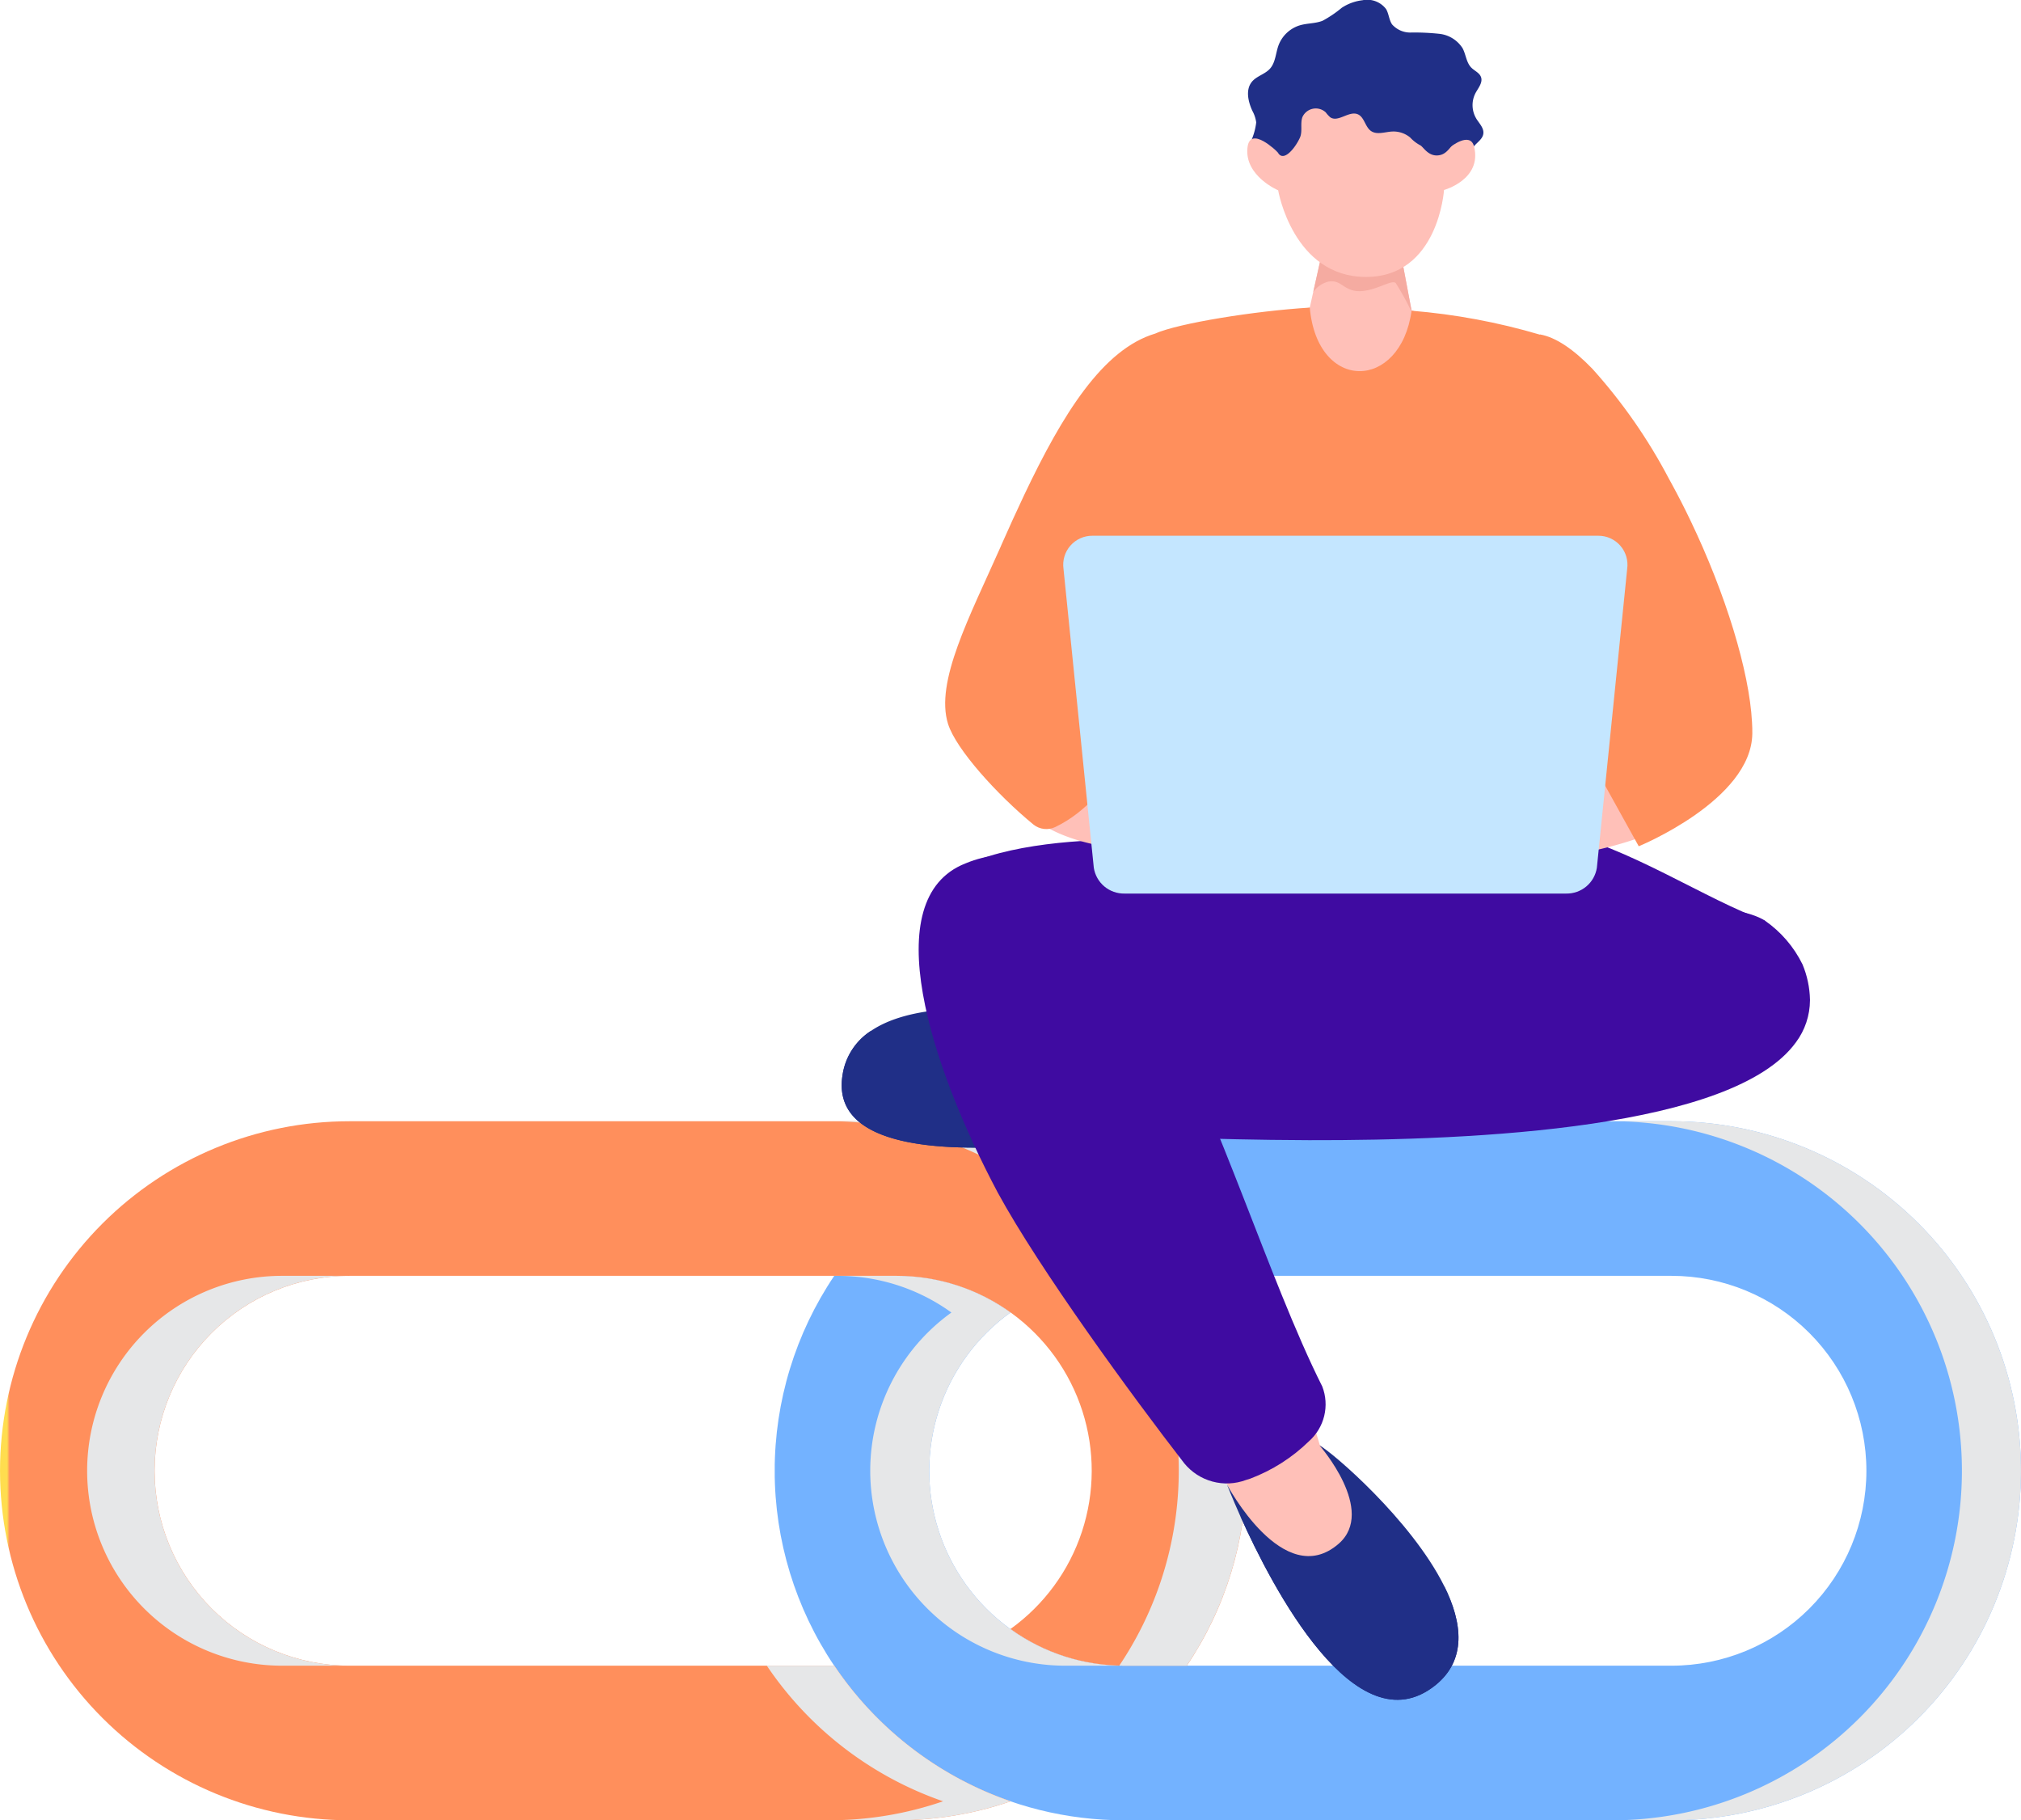 <svg xmlns="http://www.w3.org/2000/svg" xmlns:xlink="http://www.w3.org/1999/xlink" width="215" height="193.616" viewBox="0 0 215 193.616"><defs><clipPath id="a"><rect width="215" height="74.354" fill="none"/></clipPath><clipPath id="b"><path d="M287.05,0a37.118,37.118,0,0,0-12.089,2.016,37.4,37.4,0,0,1,18.745,14.427h51.571a20.734,20.734,0,1,1,0,41.468H287.05a20.728,20.728,0,0,1-12.1-37.564,20.6,20.6,0,0,0-12.089-3.9h-6.656a37.1,37.1,0,0,0,0,41.468A37.093,37.093,0,0,0,287.05,74.354h58.228a37.177,37.177,0,1,0,0-74.354Z" transform="translate(-249.876)" fill="none"/></clipPath><linearGradient id="c" x1="-0.622" y1="1" x2="-0.619" y2="1" gradientUnits="objectBoundingBox"><stop offset="0" stop-color="#c4e6ff"/><stop offset="1" stop-color="#73b2ff"/></linearGradient><clipPath id="e"><rect width="125.875" height="74.354" fill="none"/></clipPath><clipPath id="f"><path d="M37.18,0a37.177,37.177,0,1,0,0,74.354H95.408a37.167,37.167,0,0,0,12.1-2.016A37.368,37.368,0,0,1,88.751,57.911H37.18a20.734,20.734,0,1,1,0-41.468H95.408A20.726,20.726,0,0,1,107.5,54.007a20.626,20.626,0,0,0,12.1,3.9h6.656a37.1,37.1,0,0,0,0-41.468A37.076,37.076,0,0,0,95.408,0Z" transform="translate(0)" fill="none"/></clipPath><linearGradient id="g" y1="1" x2="0.002" y2="1" gradientUnits="objectBoundingBox"><stop offset="0" stop-color="#ffdd4f"/><stop offset="1" stop-color="#ff8f5c"/></linearGradient><clipPath id="i"><rect width="123.314" height="74.354" fill="none"/></clipPath><clipPath id="j"><rect width="103.02" height="180.802" fill="none"/></clipPath><clipPath id="k"><path d="M39.6,127.887c.272-1.282-28.409-1.84-25.83,7.6.055.2,26.957,12.905,26.957,12.905l18.559-1.622,43.025-10.991c-6.092-2.111-14.74-8-22.108-9.437Z" transform="translate(-13.602 -126.341)" fill="none"/></clipPath><linearGradient id="l" x1="-0.755" y1="1.369" x2="-0.738" y2="1.369" gradientUnits="objectBoundingBox"><stop offset="0" stop-color="#565fd6"/><stop offset="1" stop-color="#3f0ba1"/></linearGradient><clipPath id="n"><path d="M101.013,137.811a158.132,158.132,0,0,0-20.659,2.5c-2.006.353-4.029.731-6.051,1.131-7.956,1.573-15.808,3.441-22.1,5.174-1.545.425-3,.841-4.331,1.243a4.4,4.4,0,0,0-3.124,3.989,18.672,18.672,0,0,0,1.146,7.6,4.448,4.448,0,0,0,1.1,1.665l0,0a4.377,4.377,0,0,0,2.9,1.205c2.766.071,7.505.22,13.223.235,17.824.043,45.148-1.24,51.8-10.406a7.527,7.527,0,0,0,1.495-4.475V147.6a10.268,10.268,0,0,0-.795-3.748,12.231,12.231,0,0,0-3.994-4.648c-1.577-1-4.56-1.432-8.453-1.432q-1.041,0-2.166.04" transform="translate(-44.726 -137.771)" fill="none"/></clipPath><linearGradient id="o" x1="-0.435" y1="3.395" x2="-0.425" y2="3.395" xlink:href="#l"/><clipPath id="q"><path d="M38.11,49.46l-.008.007c-5.621,1.653-9.911,8.623-13.968,17.168-.827,1.742-1.643,3.546-2.458,5.386l-.022.063c-3.359,7.573-7.024,14.446-5.626,18.91.834,2.67,5.2,7.518,9.1,10.717a2.2,2.2,0,0,0,2.3.258c3.359-1.609,5.566-4.524,7.529-7.482-1.2-1.252-2.617-2.065-2.827-3-.913-3.913,4.842-8.392,7.806-10.4h0c3.533,9.545,1.21,22.158.3,23.317H79.039s-4.12-15.847-.89-24.417c3,2.535,8.824,8.04,7.913,11.947-.105.473-2.092.827-2.477,1.389l3.064,5.531,1.646,2.97,1.212,2.186s11.99-4.9,12.082-11.98c0-.39,0-.8-.033-1.228-.286-5.4-2.795-13.63-6.558-21.463-.611-1.283-1.264-2.558-1.944-3.806a.222.222,0,0,1-.016-.033c-.1-.184-.2-.365-.3-.545a57.288,57.288,0,0,0-8.161-11.731C82.594,51.171,80.7,49.866,79,49.568v.025a67.532,67.532,0,0,0-13.658-2.547c-1.189,8.55-10.031,8.7-10.831-.332-5.9.356-14,1.676-16.4,2.746" transform="translate(-15.724 -46.714)" fill="none"/></clipPath><linearGradient id="r" x1="-0.114" y1="2.567" x2="-0.106" y2="2.567" xlink:href="#g"/><clipPath id="t"><path d="M20.392,129.842a11.982,11.982,0,0,0-3.729.9c-9.483,3.742-3.72,21.517,3.442,35,4.449,8.169,14.265,21.6,19.843,28.8a5.845,5.845,0,0,0,6.572,1.777c.151-.042.3-.09.444-.138a18.1,18.1,0,0,0,6.264-3.991,5.25,5.25,0,0,0,1.406-5.815c-1.438-2.855-2.87-6.184-4.325-9.767-5.294-13.058-10.867-29.509-17.948-38.954-3.5-4.671-7.191-7.816-11.564-7.815-.135,0-.271,0-.407.008" transform="translate(-11.696 -129.834)" fill="none"/></clipPath><linearGradient id="u" x1="-0.076" y1="1.338" x2="-0.062" y2="1.338" xlink:href="#l"/><clipPath id="w"><path d="M36.757,81.362a3.086,3.086,0,0,0-3.068,3.515l3.225,31.807a3.246,3.246,0,0,0,3.267,2.738H87.164a3.245,3.245,0,0,0,3.266-2.738l3.226-31.807a3.086,3.086,0,0,0-3.068-3.515Z" transform="translate(-33.671 -81.362)" fill="none"/></clipPath><linearGradient id="x" x1="-0.388" y1="3.253" x2="-0.376" y2="3.253" gradientUnits="objectBoundingBox"><stop offset="0" stop-color="#f0f7ff"/><stop offset="1" stop-color="#c4e6ff"/></linearGradient></defs><g transform="translate(83.642 -285.715)"><g transform="translate(-83.642 404.977)"><g transform="translate(0)" clip-path="url(#a)"><g transform="translate(82.418)"><g clip-path="url(#b)"><rect width="132.582" height="74.354" transform="translate(0 0)" fill="url(#c)"/></g></g><g clip-path="url(#a)"><g transform="translate(89.125)" style="mix-blend-mode:multiply;isolation:isolate"><g clip-path="url(#e)"><path d="M273.663,70.584a20.751,20.751,0,0,0,20.731,20.737h6.283a20.729,20.729,0,0,1-12.1-37.564,20.6,20.6,0,0,0-12.089-3.9H270.21a20.6,20.6,0,0,1,12.089,3.9,20.727,20.727,0,0,0-8.636,16.827" transform="translate(-270.21 -33.41)" fill="#e6e7e8"/><path d="M526.351,0h-6.283a37.177,37.177,0,1,1,0,74.354h6.283a37.177,37.177,0,1,0,0-74.354" transform="translate(-437.656)" fill="#e6e7e8"/></g></g></g><g transform="translate(0)"><g clip-path="url(#f)"><rect width="132.582" height="74.354" transform="translate(0 0)" fill="url(#g)"/></g></g><g clip-path="url(#a)"><g transform="translate(9.268)" style="mix-blend-mode:multiply;isolation:isolate"><g clip-path="url(#i)"><path d="M56.01,49.853H48.835a20.734,20.734,0,1,0,0,41.468H56.01a20.734,20.734,0,1,1,0-41.468" transform="translate(-28.098 -33.41)" fill="#e6e7e8"/><path d="M305.52,16.443A37.073,37.073,0,0,0,274.68,0H267.5a37.16,37.16,0,0,1,30.847,57.9c.171,0,.341.01.513.01h6.656a37.1,37.1,0,0,0,0-41.468" transform="translate(-188.54 0)" fill="#e6e7e8"/><path d="M254.5,175.576h-7.176A37.37,37.37,0,0,0,266.074,190a37.165,37.165,0,0,1-12.1,2.016h7.176A37.164,37.164,0,0,0,273.25,190,37.369,37.369,0,0,1,254.5,175.576" transform="translate(-175.015 -117.665)" fill="#e6e7e8"/></g></g></g></g></g><g transform="translate(5.896 285.715)"><g clip-path="url(#j)"><path d="M86.006,12.612a2.775,2.775,0,0,1-.08-2.715c.293-.546.792-1.113.583-1.7-.165-.459-.694-.66-1.036-1.008-.531-.543-.566-1.392-.925-2.061A3.357,3.357,0,0,0,82.1,3.6a25.1,25.1,0,0,0-2.978-.142A2.588,2.588,0,0,1,77.052,2.6c-.333-.485-.343-1.129-.642-1.636A2.521,2.521,0,0,0,73.9.025a5.1,5.1,0,0,0-2.2.8A12.244,12.244,0,0,1,69.653,2.21c-.764.3-1.623.25-2.411.482a3.519,3.519,0,0,0-2.269,2.117c-.312.841-.317,1.837-.918,2.5-.529.589-1.411.775-1.916,1.385-.693.838-.41,2.1.042,3.087a3.553,3.553,0,0,1,.414,1.239,6.721,6.721,0,0,1-.552,1.984,2.981,2.981,0,0,0,1.5,3.316l17.52,1.009a8.158,8.158,0,0,1,2.325-.76,2.546,2.546,0,0,0,1.867-1.438,11.2,11.2,0,0,1,.258-1.195c.293-.656,1.153-1.006,1.244-1.719.076-.6-.438-1.091-.756-1.608" transform="translate(-18.493 0)" fill="#202f87"/></g><g transform="translate(9.527 88.488)"><g clip-path="url(#k)"><rect width="41.982" height="93.805" transform="translate(-7.244 20.952) rotate(-77.196)" fill="url(#l)"/></g></g><g clip-path="url(#j)"><path d="M45.2,161.969l-.332-.018-.2-.013c-5.64-.314-9.31-.7-9.31-.7s-.275.042-.775.111c-4.885.675-31.2,3.875-28.324-5.764,2.519-8.464,18.033-6.346,24.23-5.137a.294.294,0,0,1,.062.012c1.546.3,2.5.545,2.5.545s3.191-1.125,8.213-2.694c.207-.067.42-.135.631-.2,16.544-5.172,51.252-14.749,59.549-7.03v0c.091.081.181.17.265.258.006,0,.014,0,.016.014.088.094.169.191.251.289a1.909,1.909,0,0,1,.2.265.681.681,0,0,1,.076.1c.088.13.174.263.251.4a0,0,0,0,0,0,.006c.082.147.159.3.23.452a4.417,4.417,0,0,1,.176.451,5.483,5.483,0,0,1,.262,1.05c.054.373.1.737.116,1.094a10.608,10.608,0,0,1-.041,1.858c-1.769,15.761-39.655,15.645-58.043,14.652" transform="translate(-1.809 -41.401)" fill="#ffc0b8"/></g><g transform="translate(31.326 96.493)"><g clip-path="url(#n)"><rect width="71.797" height="24.831" transform="translate(-0.103)" fill="url(#o)"/></g></g><g clip-path="url(#j)"><path d="M33.5,165.773c-.345.073-3.051.63-6.789,1.167-10.242,1.463-28.24,2.734-26.6-6.8a6.756,6.756,0,0,1,3.01-4.606c7.42-5.045,25.612-.642,27.874-.069-1.432-.333-9-1.79-10.015,4.808-1.117,7.3,11.744,5.6,12.522,5.5" transform="translate(0 -45.883)" fill="#202f87"/><path d="M26.707,167.963c-10.242,1.463-28.239,2.734-26.6-6.8a6.76,6.76,0,0,1,3.011-4.606s-2.423,5.659-.193,7.474,5.009.263,7.369,2.3,16.415,1.624,16.415,1.624" transform="translate(0 -46.907)" fill="#202f87"/><path d="M86.972,73.609c-5.78,7.266-.609,27.158-.609,27.158H47.557c1.074-1.362,4.094-18.5-2.713-27.958-10.98-15.246.852-27.1.852-27.1l16.137-2.627.373-1.669.656-2.93.613-2.739.1-.43.166-.737H71l.261,1.381.228,1.223.34,1.787.841,4.445.738.142L87.5,46.3s12.709,10.663-.531,27.313" transform="translate(-12.037 -10.36)" fill="#ffc0b8"/><path d="M82.831,43.974c-.277.311-.476.532-.476.532a30.053,30.053,0,0,0-1.949-3.622c-.436-.41-2.1.839-3.828.862s-1.927-1.272-3.348-1.014a2.885,2.885,0,0,0-1.6,1.1l.657-2.931.613-2.739c.738-.112,1.348-.191,1.514-.191.291,0,3.75.852,6.5,1.629l.339,1.787.842,4.444Z" transform="translate(-21.461 -10.777)" fill="#f5aba1"/><path d="M50.589,117.336c.913-1.294,3.236-15.383-.3-26.045,7.652-2.224,6.36,19.016,19.107,26.045Z" transform="translate(-15.068 -27.303)" fill="#c4626e"/><path d="M121.936,93.746c-.4,2.251-2.175,4.692-4.8,7.1-6.7,6.163-20.36,5.888-29.727,8.129l-.978-4.468s16.722-4.223,20.32-9.475a4.8,4.8,0,0,0,.753-1.548c1.219-5.233-5.548-11.777-5.548-11.777l-.72-30.384s22.733,30.972,20.7,42.417" transform="translate(-25.897 -15.379)" fill="#ffc0b8"/><path d="M54.941,104.34l.169,2.971a.274.274,0,0,0-.035-.54c-8.349-1.544-22.069.592-28.75-4.487-4.117-3.134-6.364-6.993-6.9-9.965C17.394,80.873,39.568,50.5,39.568,50.5l-.819,30.344S31.981,87.391,33.2,92.624a8.334,8.334,0,0,0,2.239,3.333c5.007,5.263,19.5,8.382,19.5,8.382" transform="translate(-5.782 -15.131)" fill="#ffc0b8"/></g><g transform="translate(11.013 32.718)"><g clip-path="url(#q)"><rect width="86.962" height="57.689" transform="translate(-1.093 0)" fill="url(#r)"/></g></g><g clip-path="url(#j)"><path d="M66.753,217.56c-6.271,8.1-19.253-15.564-21.6-20.007-.241-.454-.369-.706-.369-.706s-2.565-2.874-6.245-7.446l-.216-.267c-5.336-6.644-12.919-16.724-18.472-26.762C13.038,150.059,9.26,137.809,16.4,132.041a.331.331,0,0,0,.038-.032,10.646,10.646,0,0,1,.93-.664.037.037,0,0,0,.015-.013q.51-.32,1.067-.609a5.567,5.567,0,0,1,1.025-.408,4.456,4.456,0,0,1,.477-.123q.254-.049.511-.078a0,0,0,0,0,.007,0c.158-.017.319-.025.478-.029a.7.7,0,0,1,.128,0,2.1,2.1,0,0,1,.34.011c.129.01.258.02.388.037.01,0,.02,0,.021,0a9.342,9.342,0,0,1,4.4,2.114c10.171,8.059,20.638,36.595,25.539,51.388.071.214.141.431.209.641,1.685,5.087,2.651,8.395,2.651,8.395s.763.642,1.934,1.741c.015.012.027.028.046.043,4.683,4.408,15.649,15.981,10.147,23.1" transform="translate(-3.762 -38.975)" fill="#ffc0b8"/></g><g transform="translate(8.192 90.934)"><g clip-path="url(#t)"><rect width="48.326" height="67.16" transform="translate(-4.516 -0.001)" fill="url(#u)"/></g></g><g clip-path="url(#j)"><path d="M80.68,245.033c-8.449,6.739-17.354-10.457-20.736-18.008-.9-2.02-1.413-3.35-1.413-3.35s6.007,11.382,11.872,6.3c4.069-3.526-2.032-10.468-2.032-10.468,1.365.727,9.749,7.912,13.252,14.932v0c1.992,3.988,2.4,7.922-.943,10.592" transform="translate(-17.537 -65.766)" fill="#202f87"/><path d="M81.284,248.25c-8.449,6.739-17.354-10.457-20.736-18.008,2.885,4.034,6.436,11.7,10.079,12.213,3.858.545,6.66,6,10.049,4.368,3.339-1.608,1.569-8.95,1.551-9.164,1.992,3.988,2.4,7.922-.943,10.592" transform="translate(-18.141 -68.983)" fill="#202f87"/></g><g transform="translate(23.582 56.985)"><g clip-path="url(#w)"><rect width="60.357" height="38.061" transform="translate(-0.177 0)" fill="url(#x)"/></g></g><g clip-path="url(#j)"><path d="M64.826,20.321s-2.954-2.947-3.2-.429c-.3,2.98,3.269,4.5,3.269,4.5s1.571,9.214,9.345,9.214c7.711,0,8.3-9.249,8.3-9.249s4.056-1.106,3.2-4.609c-.408-1.663-2.522.036-2.522.036V17.537s-2.162,1.1-6.335-.691c-3.021-1.3-4.1-3.1-6.68-2.995-2.942.117-5.479,2.266-5.364,6.47" transform="translate(-18.458 -4.149)" fill="#ffc0b8"/><path d="M65.789,19.063c.618.84,1.785-.635,2.266-1.689.309-.675.019-1.5.27-2.2a1.561,1.561,0,0,1,2.483-.5,3.422,3.422,0,0,0,.468.515c.835.592,1.991-.71,2.935-.314.71.3.777,1.336,1.407,1.777s1.482.1,2.25.059a2.794,2.794,0,0,1,1.92.635,4.044,4.044,0,0,0,1.037.81c.34.13.831,1.191,1.924,1.093s1.309-1.137,2.3-1.828c0,0-2.857-7.525-9.116-8.276-4.941-.593-15.14,3.119-10.141,9.918" transform="translate(-19.308 -2.721)" fill="#202f87"/></g></g></g></svg>